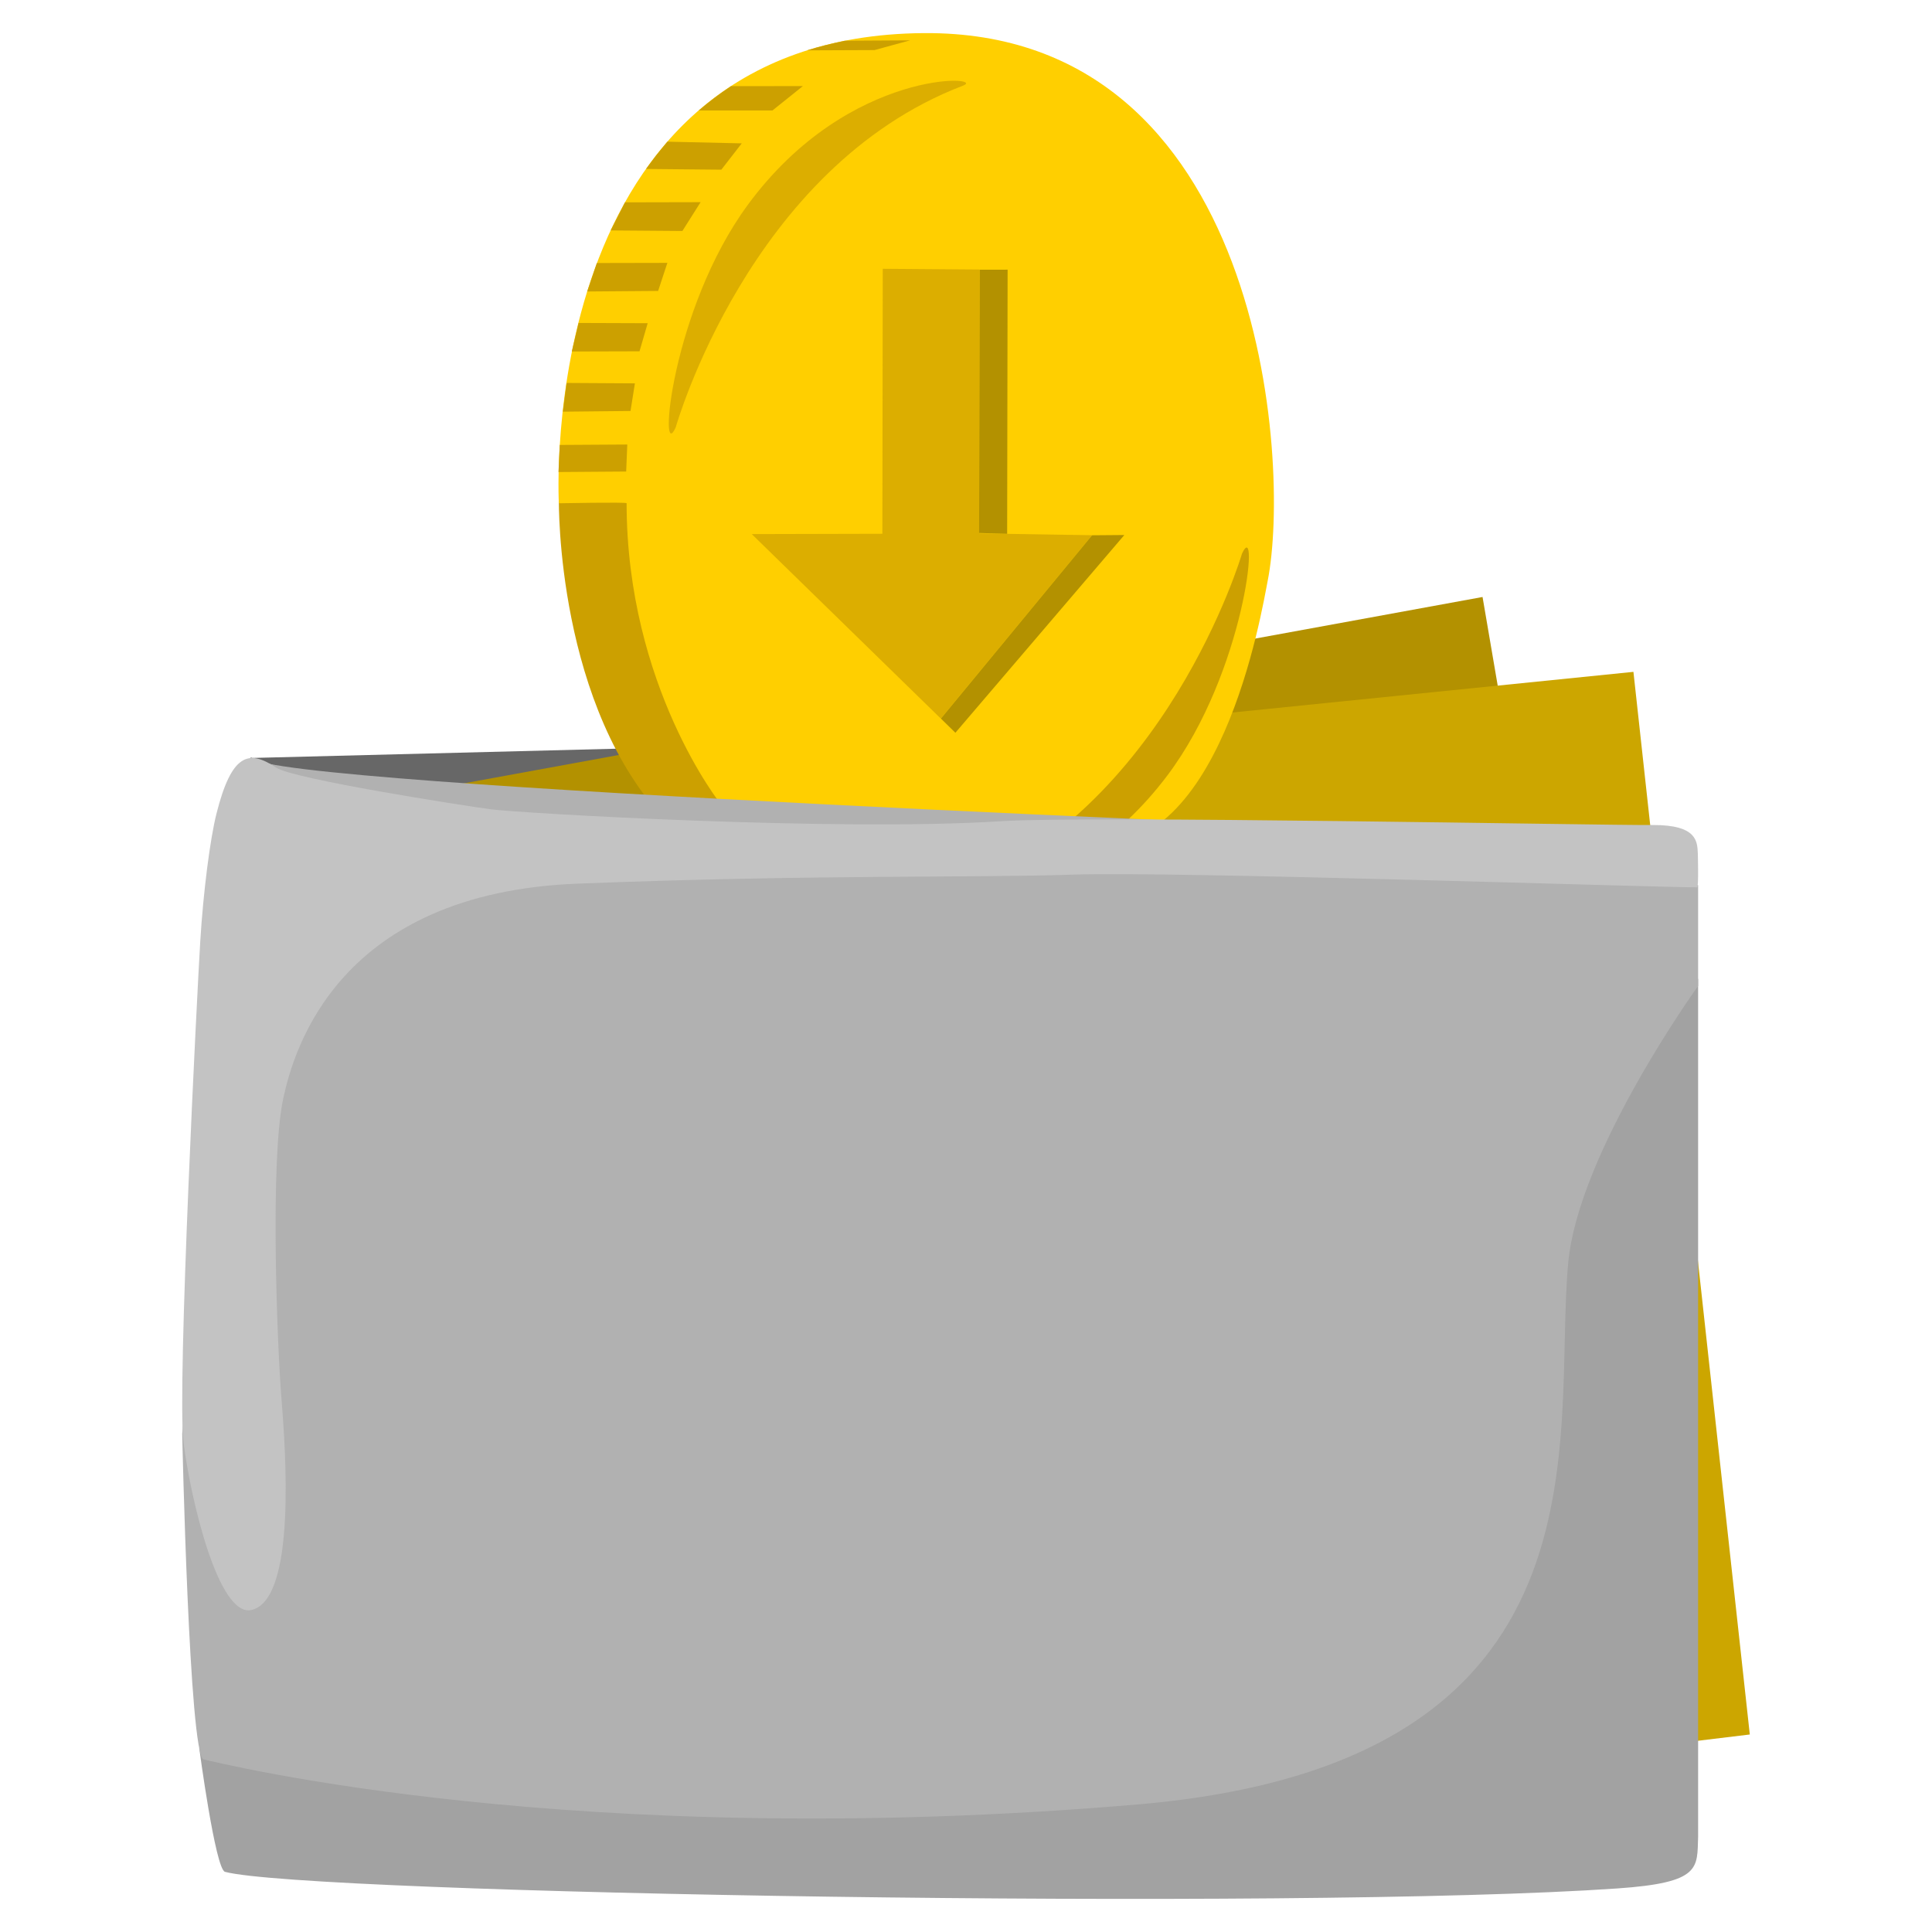 <svg width="104" height="104" viewBox="0 0 104 104" fill="none" xmlns="http://www.w3.org/2000/svg">
<path fill-rule="evenodd" clip-rule="evenodd" d="M13.455 40.804L34.2 40.277L29.402 43.122L19.778 42.724L13.455 40.804Z" fill="#676767"/>
<path fill-rule="evenodd" clip-rule="evenodd" d="M23.827 42.376L79.806 32.136L81.198 40.276C61.325 42.27 40.773 45.44 23.827 42.376Z" fill="#B39100"/>
<path fill-rule="evenodd" clip-rule="evenodd" d="M61.945 38.8L87.928 36.166L94.192 93.368L82.747 94.752L61.073 44.489L61.945 38.8Z" fill="#CCA600"/>
<path fill-rule="evenodd" clip-rule="evenodd" d="M30.084 26.933C30.084 26.933 29.929 38.149 36.001 44.334C39.27 47.663 39.802 43.563 39.802 43.563L34.178 26.877L30.084 26.933Z" fill="#CCA000"/>
<path fill-rule="evenodd" clip-rule="evenodd" d="M38.798 43.285C38.798 43.285 33.741 36.956 33.73 27.087C33.73 27.021 30.083 27.091 30.083 27.091C30.083 27.091 28.674 1.937 49.729 1.782C68.013 1.648 69.499 24.942 68.239 31.27C67.939 32.776 65.693 46.716 58.132 45.407C50.57 44.099 38.798 43.285 38.798 43.285Z" fill="#FFCF00"/>
<path fill-rule="evenodd" clip-rule="evenodd" d="M33.707 25.383L30.064 25.41L30.131 23.951L33.767 23.929L33.707 25.383Z" fill="#CCA000"/>
<path fill-rule="evenodd" clip-rule="evenodd" d="M30.5 20.614L30.299 22.161L33.941 22.123L34.177 20.636L30.5 20.614Z" fill="#CCA000"/>
<path fill-rule="evenodd" clip-rule="evenodd" d="M31.146 17.385L34.865 17.398L34.425 18.911L30.78 18.921L31.146 17.385Z" fill="#CCA000"/>
<path fill-rule="evenodd" clip-rule="evenodd" d="M32.128 14.158L31.61 15.691L35.427 15.661L35.925 14.15L32.128 14.158Z" fill="#CCA000"/>
<path fill-rule="evenodd" clip-rule="evenodd" d="M32.872 12.404L36.733 12.434L37.714 10.883L33.644 10.892L32.872 12.404Z" fill="#CCA000"/>
<path fill-rule="evenodd" clip-rule="evenodd" d="M35.925 7.626L35.293 8.399L34.774 9.095L38.83 9.134L39.928 7.717L35.925 7.626Z" fill="#CCA000"/>
<path fill-rule="evenodd" clip-rule="evenodd" d="M37.614 5.947L41.583 5.946L43.219 4.634L39.35 4.638C38.714 5.058 38.139 5.496 37.614 5.947Z" fill="#CCA000"/>
<path fill-rule="evenodd" clip-rule="evenodd" d="M43.444 2.711L47.075 2.696L48.988 2.172L45.475 2.193C44.764 2.344 44.078 2.51 43.444 2.711Z" fill="#CCA000"/>
<path fill-rule="evenodd" clip-rule="evenodd" d="M47.519 14.469L47.498 28.733L40.466 28.75L50.644 38.681L58.786 28.811L52.717 28.712L52.735 14.509L47.519 14.469Z" fill="#CCA000" fill-opacity="0.69"/>
<path fill-rule="evenodd" clip-rule="evenodd" d="M54.215 28.736L54.24 14.517L52.739 14.518L52.705 28.692L54.215 28.736Z" fill="#B39100"/>
<path fill-rule="evenodd" clip-rule="evenodd" d="M58.786 28.814L60.523 28.8L51.429 39.444L50.649 38.681L58.786 28.814Z" fill="#B39100"/>
<path fill-rule="evenodd" clip-rule="evenodd" d="M36.375 23.003C36.375 23.003 40.321 9.008 51.839 4.611C53.213 4.086 45.717 3.596 40.258 11.022C36.124 16.645 35.428 25.115 36.375 23.003Z" fill="#CCA000" fill-opacity="0.69"/>
<path fill-rule="evenodd" clip-rule="evenodd" d="M66.857 29.802C66.857 29.802 62.758 43.752 51.192 48.023C49.812 48.532 57.303 49.105 62.843 41.739C67.038 36.162 67.827 27.7 66.857 29.802Z" fill="#CCA000"/>
<path fill-rule="evenodd" clip-rule="evenodd" d="M10.725 94.104C10.725 94.104 11.592 100.622 12.111 100.761C16.499 101.941 69.692 102.854 87.056 101.656C91.595 101.344 91.35 100.558 91.41 98.869V52.688L10.725 94.104Z" fill="#A2A2A2"/>
<path fill-rule="evenodd" clip-rule="evenodd" d="M9.808 77.185C9.808 77.185 10.183 94.539 10.961 94.709C11.738 94.878 30.978 99.718 61.245 97.133C87.313 94.907 83.539 77.268 84.42 67.957C84.985 61.977 91.41 53.073 91.41 53.073V47.647L74.968 44.658C74.968 44.658 14.367 42.339 13.577 40.804C12.787 39.269 9.808 77.185 9.808 77.185Z" fill="#B1B1B1"/>
<path fill-rule="evenodd" clip-rule="evenodd" d="M11.649 43.813C11.309 45.166 10.941 48.022 10.78 50.669C10.623 53.239 9.523 74.73 9.878 77.632C10.232 80.533 11.741 87.111 13.554 86.662C15.963 86.065 15.375 78.082 15.147 75.23C14.918 72.377 14.531 62.462 15.246 59.136C15.83 56.419 18.254 48.069 31.084 47.567C43.915 47.064 52.416 47.264 57.831 47.079C63.123 46.899 89.442 47.776 91.356 47.765C91.448 47.764 91.394 45.955 91.394 45.955C91.365 45.33 91.392 44.396 88.96 44.411C86.049 44.43 58.782 43.894 53.83 44.209C45.047 44.768 27.971 43.773 26.409 43.563C24.847 43.354 15.78 41.937 14.864 41.321C13.377 40.32 12.461 40.583 11.649 43.813Z" fill="#C3C3C3"/>
</svg>
